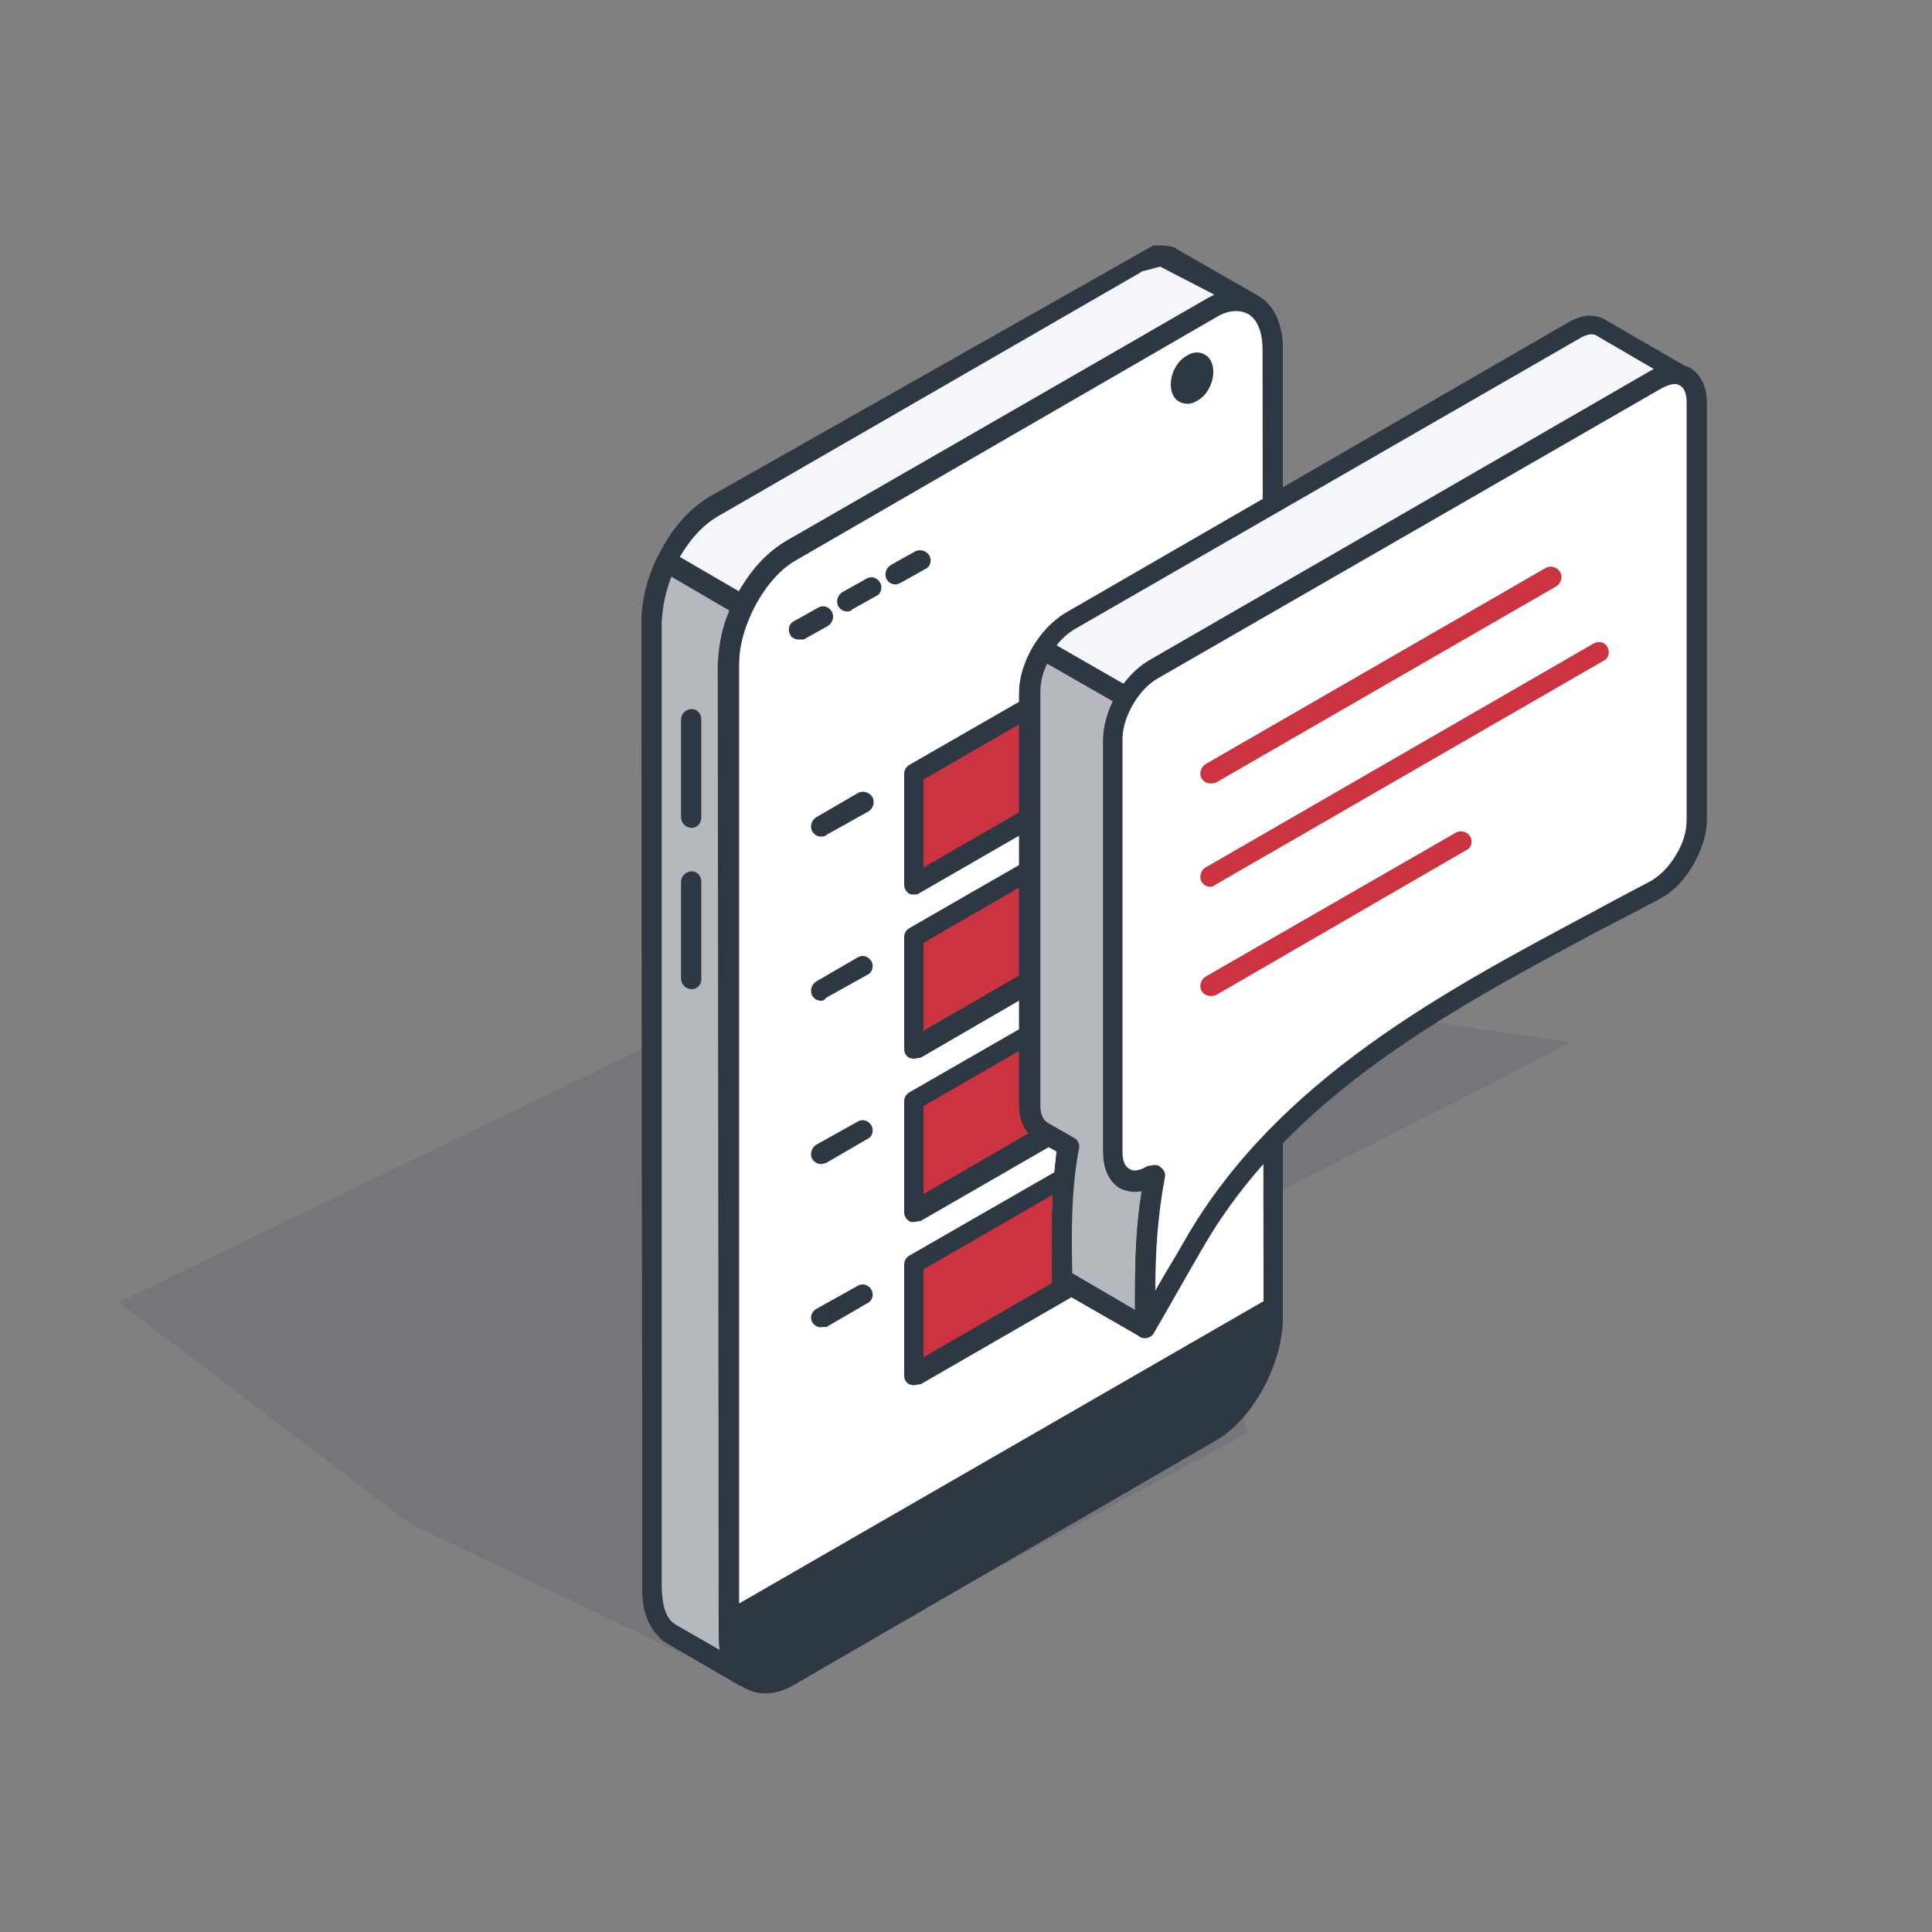<?xml version="1.0" encoding="UTF-8"?> <!-- Generator: Adobe Illustrator 23.0.3, SVG Export Plug-In . SVG Version: 6.00 Build 0) --> <svg xmlns="http://www.w3.org/2000/svg" xmlns:xlink="http://www.w3.org/1999/xlink" id="Слой_1" x="0px" y="0px" viewBox="0 0 200 200" style="enable-background:new 0 0 200 200;" xml:space="preserve"><rect x="0" y="0" width="200" height="200" fill="#808080" stroke="none"/> <style type="text/css"> .st0{fill-rule:evenodd;clip-rule:evenodd;fill:#3C3958;} .st1{opacity:0.15;fill-rule:evenodd;clip-rule:evenodd;fill:#3C3958;enable-background:new ;} .st2{fill-rule:evenodd;clip-rule:evenodd;fill:#F5F6FA;} .st3{fill-rule:evenodd;clip-rule:evenodd;fill:#2E3844;} .st4{fill-rule:evenodd;clip-rule:evenodd;fill:#FFFFFF;} .st5{fill-rule:evenodd;clip-rule:evenodd;fill:#B5B8BC;} .st6{fill-rule:evenodd;clip-rule:evenodd;fill:#CB3340;} </style> <path class="st0" d="M15,127"></path> <polygon class="st1" points="79.2,175.3 42.4,157.7 12.3,134.8 75.5,104.2 95.8,98.2 162.7,107.9 122.7,128.3 129.2,148.3 "></polygon> <g> <path class="st2" d="M129.2,31.3l-7.9-4.6l-0.3-0.1l-0.3-0.1l-0.2,0l-0.3,0h-0.3l-0.3,0l-0.3,0l-0.3,0.1l-0.3,0.1l-0.3,0.1 l-0.3,0.1l-0.3,0.2l-0.3,0.2L73.9,52.5c-2.3,1.4-3.8,3.4-4.9,5.8c-0.9,2-1.4,3.8-1.5,6l0,100.2c0,1.7,0.3,3.3,1.7,4.4l8,4.6 c-1.3-1.2-1.7-2.7-1.7-4.4l0-100.2c0-2.2,0.6-4,1.5-6c1.2-2.4,2.7-4.4,4.9-5.8l43.5-25.2l0.3-0.2l0.3-0.2l0.3-0.1l0.3-0.1l0.3-0.1 l0.3-0.1l0.3,0l0.3,0h0.3l0.3,0l0.3,0l0.2,0.1L129.2,31.3z"></path> <path class="st3" d="M120.1,27.6l-1.9,0.5l-0.3,0.2L74.4,53.4c-1.9,1.1-3.3,2.8-4.6,5.3c-0.9,2-1.3,3.6-1.4,5.5l0,100.2 c0.1,1.8,0.4,2.9,1.3,3.6l4.7,2.7c-0.1-0.6-0.1-1.2-0.1-1.7L74.3,68.8c0.1-2.2,0.5-4.1,1.6-6.4c1.4-2.9,3.1-4.9,5.3-6.3l44.5-25.6 L120.1,27.6L120.1,27.6z M77.1,174.6c-0.2,0-0.4-0.1-0.5-0.1l-7.9-4.6c-1.9-1.6-2.2-3.7-2.2-5.3L66.4,64.2c0.1-2.2,0.5-4.1,1.6-6.4 c1.4-2.9,3.1-4.9,5.3-6.3l46.1-26.1l0.7,0l1.1,0.1c0,0,0.3,0.1,0.3,0.1l8.2,4.7c0.5,0.3,0.7,0.9,0.4,1.3c-0.2,0.5-0.8,0.8-1.3,0.6 l-0.8-0.1l-1.9,0.5l-0.3,0.2L82.4,58c-1.9,1.1-3.3,2.8-4.5,5.3c-0.9,2-1.3,3.6-1.4,5.5l0,100.2c0.1,1.8,0.4,2.9,1.3,3.6 c0.4,0.4,0.5,1,0.2,1.4C77.8,174.4,77.4,174.6,77.1,174.6z"></path> <path class="st3" d="M81.8,173.4l43.5-25.2c3.5-2,6.4-7.3,6.4-11.8l0-100.2c0-4.4-2.9-6.4-6.4-4.3L81.8,57.1 c-3.5,2-6.4,7.3-6.4,11.7l0,100.2C75.4,173.5,78.3,175.4,81.8,173.4z"></path> <path class="st3" d="M128,32.2c-0.7,0-1.4,0.2-2.2,0.7L82.4,58c-3.2,1.8-5.9,6.8-5.9,10.8l0,100.2c0,1.8,0.6,3.2,1.6,3.8 c0.8,0.5,2,0.4,3.3-0.4l43.5-25.2c3.2-1.8,5.9-6.8,5.9-10.8l-0.1-100.2c0-1.9-0.5-3.2-1.5-3.8C128.8,32.3,128.4,32.2,128,32.2 L128,32.2z M81.8,173.4L81.8,173.4L81.8,173.4L81.8,173.4z M79.2,175.3c-0.8,0-1.5-0.2-2.2-0.6c-1.7-1-2.6-3-2.6-5.6L74.3,68.8 c0-4.8,3.1-10.5,7-12.7L124.8,31c2-1.1,3.9-1.3,5.4-0.4c1.7,1,2.6,3,2.6,5.6l0,100.2c0,4.8-3.1,10.5-6.9,12.7l-43.5,25.2l0,0 C81.3,175,80.2,175.3,79.2,175.3z"></path> <path class="st4" d="M131.8,135.3l0-99c0-4.4-2.9-6.4-6.4-4.3L81.8,57.1c-3.5,2-6.4,7.3-6.4,11.7l0,99L131.8,135.3z"></path> <path class="st3" d="M128,32.2c-0.7,0-1.4,0.2-2.2,0.7L82.4,58c-3.2,1.8-5.9,6.8-5.9,10.8l0,97.2l54.3-31.3l-0.1-98.4 c0-1.9-0.5-3.2-1.5-3.8C128.8,32.3,128.4,32.2,128,32.2L128,32.2z M75.4,168.9c-0.2,0-0.4-0.1-0.5-0.1c-0.3-0.2-0.5-0.5-0.5-0.9 l-0.1-99c0-4.8,3.1-10.5,7-12.7L124.8,31c2-1.1,3.9-1.3,5.4-0.4c1.7,0.9,2.6,3,2.6,5.6l0,99c0,0.4-0.2,0.7-0.5,0.9L76,168.8 C75.8,168.9,75.6,168.9,75.4,168.9z"></path> <path class="st5" d="M68.9,58.2l0,0.1c-0.9,2-1.4,3.8-1.5,6l0,100.2c0,1.7,0.3,3.3,1.7,4.4l8,4.6c-1.3-1.2-1.7-2.7-1.7-4.4l0-100.2 c0-2.2,0.5-4,1.5-6l0-0.1L68.9,58.2z"></path> <path class="st3" d="M69.5,59.7c-0.6,1.6-0.9,3-1,4.6l0,100.2c0.1,1.8,0.4,2.9,1.3,3.6l4.7,2.7c-0.1-0.6-0.1-1.2-0.1-1.7L74.3,68.8 c0.1-2,0.4-3.7,1.2-5.6L69.5,59.7L69.5,59.7z M77.1,174.6c-0.2,0-0.4-0.1-0.5-0.1l-7.9-4.6c-1.9-1.6-2.2-3.7-2.2-5.3L66.4,64.2 c0.1-2.2,0.5-4.1,1.6-6.4c0.1-0.3,0.4-0.5,0.7-0.6c0.3-0.1,0.6-0.1,0.9,0l7.9,4.6c0.5,0.3,0.7,0.9,0.4,1.4c-1,2.1-1.4,3.7-1.4,5.6 l0,100.2c0.1,1.8,0.4,2.9,1.3,3.6c0.4,0.4,0.5,1,0.2,1.4C77.8,174.4,77.4,174.6,77.1,174.6z"></path> <path class="st3" d="M71.6,102.4c-0.6,0-1.1-0.5-1.1-1.1V91.3c0-0.6,0.5-1.1,1.1-1.1c0.6,0,1,0.5,1,1.1v10.1 C72.6,101.9,72.2,102.4,71.6,102.4z"></path> <path class="st3" d="M71.6,85.7c-0.6,0-1.1-0.5-1.1-1.1V74.5c0-0.6,0.5-1.1,1.1-1.1c0.6,0,1,0.5,1,1.1v10.1 C72.6,85.2,72.2,85.7,71.6,85.7z"></path> <path class="st3" d="M100.6,159c-0.4,0-0.7-0.2-0.9-0.5c-0.3-0.5-0.1-1.2,0.4-1.5l8.7-5c0.5-0.3,1.1-0.1,1.4,0.4 c0.3,0.5,0.1,1.2-0.4,1.5l-8.7,5C101,159,100.8,159,100.6,159z"></path> <path class="st3" d="M123.4,37.7L123.4,37.7c-0.6,0.4-1.1,1.3-1.1,2.1l0,0c0,0.8,0.5,1.1,1.1,0.8l0,0c0.6-0.4,1.2-1.3,1.2-2.1l0,0 C124.6,37.7,124.1,37.3,123.4,37.7z"></path> <path class="st3" d="M123.4,37.7L123.4,37.7L123.4,37.7L123.4,37.7z M122.9,41.8c-0.3,0-0.6-0.1-0.8-0.2c-0.6-0.3-0.9-1-0.9-1.8 c0-1.2,0.7-2.5,1.7-3c0.6-0.4,1.3-0.4,1.8-0.1c0.6,0.3,0.9,1,0.9,1.8c0,1.2-0.7,2.5-1.7,3C123.6,41.7,123.3,41.8,122.9,41.8z"></path> <path class="st3" d="M112.5,107.9c-0.4,0-0.7-0.2-0.9-0.5c-0.3-0.5-0.1-1.2,0.4-1.5l8.6-4.9c0.5-0.3,1.1-0.1,1.4,0.4 c0.3,0.5,0.1,1.2-0.4,1.4l-8.5,4.9C112.9,107.9,112.7,107.9,112.5,107.9z"></path> <path class="st3" d="M112.5,124.9c-0.4,0-0.7-0.2-0.9-0.5c-0.3-0.5-0.1-1.2,0.4-1.5l8.6-4.9c0.5-0.3,1.1-0.1,1.4,0.4 c0.3,0.5,0.1,1.2-0.4,1.5l-8.5,4.9C112.9,124.8,112.7,124.9,112.5,124.9z"></path> <path class="st3" d="M82.7,66.2c-0.4,0-0.8-0.2-0.9-0.5c-0.3-0.5-0.1-1.2,0.4-1.4l2.5-1.4c0.5-0.3,1.1-0.1,1.4,0.4 c0.3,0.5,0.1,1.2-0.4,1.5l-2.5,1.4C83,66.2,82.9,66.2,82.7,66.2z"></path> <path class="st3" d="M87.7,63.3c-0.4,0-0.7-0.2-0.9-0.5c-0.3-0.5-0.1-1.2,0.4-1.5l2.5-1.4c0.5-0.3,1.1-0.1,1.4,0.4 c0.3,0.5,0.1,1.2-0.4,1.4l-2.5,1.4C88,63.3,87.9,63.3,87.7,63.3z"></path> <path class="st3" d="M92.7,60.5c-0.4,0-0.7-0.2-0.9-0.5c-0.3-0.5-0.1-1.2,0.4-1.5l2.5-1.4c0.5-0.3,1.2-0.1,1.5,0.4 c0.3,0.5,0.1,1.2-0.4,1.4l-2.5,1.4C93.1,60.4,92.9,60.5,92.7,60.5z"></path> <path class="st3" d="M85,120.5c-0.4,0-0.7-0.2-0.9-0.5c-0.3-0.5-0.1-1.2,0.4-1.5l4.3-2.4c0.5-0.3,1.1-0.1,1.4,0.4 c0.3,0.5,0.1,1.2-0.4,1.4l-4.3,2.5C85.4,120.4,85.2,120.5,85,120.5z"></path> <path class="st3" d="M85,137.4c-0.4,0-0.7-0.2-0.9-0.5c-0.3-0.5-0.1-1.1,0.4-1.4l4.3-2.4c0.5-0.3,1.1-0.1,1.4,0.4 c0.3,0.5,0.1,1.2-0.4,1.4l-4.3,2.5C85.4,137.3,85.2,137.4,85,137.4z"></path> <path class="st3" d="M85,86.6c-0.4,0-0.7-0.2-0.9-0.5c-0.3-0.5-0.1-1.2,0.4-1.5l4.3-2.5c0.5-0.3,1.2-0.1,1.5,0.4 c0.3,0.5,0.1,1.2-0.4,1.5l-4.3,2.4C85.4,86.6,85.2,86.6,85,86.6z"></path> <path class="st3" d="M85,103.6c-0.4,0-0.7-0.2-0.9-0.5c-0.3-0.5-0.1-1.2,0.4-1.5l4.3-2.5c0.5-0.3,1.1-0.1,1.4,0.4 c0.3,0.5,0.1,1.2-0.4,1.4l-4.3,2.4C85.4,103.5,85.2,103.6,85,103.6z"></path> <path class="st3" d="M112.5,74.1c-0.4,0-0.7-0.2-0.9-0.5c-0.3-0.5-0.1-1.2,0.4-1.5l8.6-4.9c0.5-0.3,1.1-0.1,1.4,0.4 c0.3,0.5,0.1,1.2-0.4,1.5l-8.5,4.9C112.9,74.1,112.7,74.1,112.5,74.1z"></path> <path class="st3" d="M112.5,91c-0.4,0-0.7-0.2-0.9-0.5c-0.3-0.5-0.1-1.2,0.4-1.5l8.6-4.9c0.5-0.3,1.1-0.1,1.4,0.4 c0.3,0.5,0.1,1.2-0.4,1.5l-8.5,4.9C112.9,91,112.7,91,112.5,91z"></path> <polygon class="st6" points="123.2,63.5 94.6,80.1 94.6,91.6 123.2,75 "></polygon> <path class="st3" d="M95.6,80.7v9.1l26.5-15.3v-9.1L95.6,80.7L95.6,80.7z M94.6,92.6c-0.2,0-0.4,0-0.5-0.1 c-0.3-0.2-0.5-0.5-0.5-0.9V80.1c0-0.4,0.2-0.7,0.5-0.9l28.7-16.5c0.3-0.2,0.7-0.2,1.1,0c0.3,0.2,0.5,0.5,0.5,0.9V75 c0,0.4-0.2,0.7-0.5,0.9L95.1,92.5C95,92.6,94.8,92.6,94.6,92.6z"></path> <polygon class="st6" points="123.2,80.4 94.6,97 94.6,108.5 123.2,91.9 "></polygon> <path class="st3" d="M95.6,97.6v9.1l26.5-15.3v-9.1L95.6,97.6L95.6,97.6z M94.6,109.6c-0.2,0-0.4-0.1-0.5-0.1 c-0.3-0.2-0.5-0.5-0.5-0.9V97c0-0.4,0.2-0.7,0.5-0.9l28.7-16.5c0.3-0.2,0.7-0.2,1.1,0c0.3,0.2,0.5,0.5,0.5,0.9v11.5 c0,0.4-0.2,0.7-0.5,0.9l-28.6,16.6C95,109.5,94.8,109.6,94.6,109.6z"></path> <polygon class="st6" points="123.2,97.4 94.6,113.9 94.6,125.4 123.2,108.9 "></polygon> <path class="st3" d="M95.6,114.5v9.1l26.5-15.3v-9.1L95.6,114.5L95.6,114.5z M94.6,126.5c-0.2,0-0.4,0-0.5-0.1 c-0.3-0.2-0.5-0.5-0.5-0.9v-11.5c0-0.4,0.2-0.7,0.5-0.9l28.7-16.5c0.3-0.2,0.7-0.2,1.1,0c0.3,0.2,0.5,0.5,0.5,0.9v11.5 c0,0.4-0.2,0.7-0.5,0.9l-28.6,16.5C95,126.4,94.8,126.5,94.6,126.5z"></path> <polygon class="st6" points="123.2,114.3 94.6,130.8 94.6,142.3 123.2,125.8 "></polygon> <path class="st3" d="M95.6,131.4v9.1l26.5-15.3v-9.1L95.6,131.4L95.6,131.4z M94.6,143.4c-0.2,0-0.4-0.1-0.5-0.1 c-0.3-0.2-0.5-0.5-0.5-0.9v-11.5c0-0.4,0.2-0.7,0.5-0.9l28.7-16.5c0.3-0.2,0.7-0.2,1.1,0c0.3,0.2,0.5,0.5,0.5,0.9v11.5 c0,0.4-0.2,0.7-0.5,0.9l-28.6,16.5C95,143.3,94.8,143.4,94.6,143.4z"></path> <path class="st2" d="M119.6,121.6l-4.4-2.5l0-42.5c0.1-2.8,1.8-5.8,4.2-7.3c16.9-9.7,33.7-19.4,50.5-29.1l1.6-0.9 c0.9-0.5,1.8-0.8,2.8-0.4l-8.7-5c-1-0.4-1.9-0.1-2.8,0.4l-1.7,0.9c-16.8,9.7-33.6,19.4-50.5,29.1c-2.4,1.4-4.1,4.5-4.2,7.3v42.7 c0,1,0.2,2,1.1,2.6l2.9,1.7v0.1c-0.7,4.7-0.7,9-0.6,13.7l8.7,5C118.5,131.9,118.5,127,119.6,121.6z"></path> <path class="st3" d="M111,131.8l6.5,3.8c0-4.3,0-8.7,0.9-13.5l-3.7-2.2c-0.3-0.2-0.5-0.5-0.5-0.9V76.6c0.1-3.2,2-6.5,4.7-8.2 L171,38.3c0.1,0,0.1-0.1,0.2-0.1l-6-3.5c-0.4-0.2-1-0.1-1.8,0.4l-52.1,30c-2.1,1.2-3.6,3.9-3.7,6.4l0,42.7c0,0.9,0.2,1.4,0.7,1.8 l2.8,1.6c0.4,0.2,0.6,0.7,0.5,1.1C110.9,123.3,110.9,127.4,111,131.8L111,131.8z M118.6,138.5c-0.2,0-0.4,0-0.5-0.1l-8.7-5 c-0.3-0.2-0.5-0.5-0.5-0.9c0-4.5-0.1-8.7,0.5-13.3l-2.3-1.3c-1.4-1.1-1.6-2.5-1.6-3.5l0-42.7c0.1-3.2,2-6.5,4.7-8.2l52.1-30.1 c0.9-0.5,2.2-1.1,3.7-0.4l8.8,5.1c0.5,0.3,0.7,0.9,0.4,1.4c-0.3,0.5-0.9,0.7-1.4,0.5c-0.5-0.2-1.1-0.1-1.9,0.3l-52.1,30 c-2.1,1.3-3.6,3.9-3.7,6.4v41.8l3.8,2.2c0.4,0.2,0.6,0.7,0.5,1.1c-1,5.5-1,10.4-1,15.6c0,0.4-0.2,0.7-0.5,0.9 C119,138.4,118.8,138.5,118.6,138.5z"></path> <path class="st3" d="M119.6,121.6L119.6,121.6l-3,0.5l-7.5-4.3l1.5,0.9v0.1c-0.7,4.7-0.7,9-0.6,13.7l8.7,5 C118.5,131.9,118.5,127,119.6,121.6z"></path> <path class="st3" d="M111,131.8l6.5,3.8c0-4,0-8.2,0.7-12.7l-1.5,0.3c-0.2,0-0.5,0-0.7-0.1l-4.7-2.7 C110.9,124.2,110.9,127.9,111,131.8L111,131.8z M118.6,138.5c-0.2,0-0.4,0-0.5-0.1l-8.7-5c-0.3-0.2-0.5-0.5-0.5-0.9 c0-4.5-0.1-8.7,0.5-13.3l-0.9-0.5c-0.5-0.3-0.7-0.9-0.4-1.5c0.3-0.5,1-0.7,1.5-0.4l7.2,4.1l2.6-0.4c0.3-0.1,0.7,0.1,0.9,0.3 c0.2,0.3,0.3,0.6,0.3,0.9c-1,5.5-1,10.4-1,15.6c0,0.4-0.2,0.7-0.5,0.9C119,138.4,118.8,138.5,118.6,138.5z"></path> <path class="st5" d="M116.6,72.1l-8.7-5c-0.8,1.3-1.4,2.8-1.4,4.4v42.7c0,1,0.2,2,1.1,2.6l2.9,1.7c-0.7,4.5-0.7,9.3-0.6,13.8l8.7,5 c-0.1-5.5-0.1-10.4,1-15.9l-4.4-2.5l0-42.5C115.2,75,115.8,73.4,116.6,72.1z"></path> <path class="st3" d="M111,131.8l6.5,3.8c0-4.4,0-8.7,0.9-13.5l-3.7-2.2c-0.3-0.2-0.5-0.5-0.5-0.9V76.6c0-1.3,0.4-2.7,1-4l-6.8-3.9 c-0.5,1-0.7,2-0.7,3l0,42.7c0,0.9,0.2,1.4,0.7,1.8l2.8,1.6c0.4,0.2,0.6,0.7,0.5,1.1C110.9,123,110.9,127.5,111,131.8L111,131.8z M118.6,138.5c-0.2,0-0.4,0-0.5-0.1l-8.7-5c-0.3-0.2-0.5-0.5-0.5-0.9c0-4.4-0.1-8.9,0.5-13.3l-2.3-1.3c-1.4-1.1-1.6-2.5-1.6-3.5 l0-42.7c0-1.7,0.6-3.4,1.6-5c0.3-0.5,0.9-0.6,1.4-0.4l8.7,5c0.2,0.2,0.4,0.4,0.5,0.7c0.1,0.3,0,0.6-0.2,0.8 c-0.8,1.1-1.2,2.6-1.2,3.8v41.8l3.8,2.2c0.4,0.2,0.6,0.7,0.5,1.1c-1,5.5-1,10.4-1,15.6c0,0.4-0.2,0.7-0.5,0.9 C119,138.4,118.8,138.5,118.6,138.5z"></path> <path class="st4" d="M175.7,84.8c0-10.5,0-32.6,0-43.1c0-2.7-1.9-3.7-4.2-2.4c-17.4,10-34.7,20-52.1,30.1c-2.3,1.3-4.2,4.6-4.2,7.3 l0,42.7c0,2.7,1.9,3.8,4.2,2.4l0.2-0.1c-1.1,5.8-1,10.6-1,15.9c1.7-2.9,3.4-5.7,5-8.6c10.6-18.5,31.3-27.7,47.8-36.7 c1.2-0.6,2.2-1.7,3-3.1C175.2,87.6,175.7,86.1,175.7,84.8z"></path> <path class="st3" d="M119.5,120.6c0.2,0,0.4,0,0.6,0.2c0.3,0.2,0.6,0.6,0.5,1c-0.8,4.3-1,8-1,11.8c1-1.8,2.1-3.5,3.1-5.3 c9.5-16.5,26.8-25.7,42.2-33.9c2-1.1,4.1-2.2,6-3.2c1-0.6,1.9-1.5,2.6-2.7c0.8-1.3,1.1-2.5,1.1-3.7V41.7c0-0.9-0.2-1.5-0.7-1.8 c-0.5-0.3-1.1-0.1-1.9,0.3l-52.1,30c-2,1.1-3.7,4-3.7,6.3v42.7c0,0.9,0.2,1.5,0.7,1.8c0.4,0.3,1.1,0.2,1.9-0.3 C119,120.7,119.3,120.6,119.5,120.6L119.5,120.6z M118.6,138.5c-0.1,0-0.2,0-0.3,0c-0.5-0.1-0.8-0.5-0.8-1l0-0.9 c0-4.3-0.1-8.5,0.7-13.3c-0.9,0.2-1.7,0-2.3-0.3c-1.1-0.7-1.7-2-1.7-3.6V76.6c0-3.1,2.1-6.7,4.7-8.2l52.1-30c1.4-0.8,2.9-0.9,4-0.3 c1.1,0.7,1.7,2,1.7,3.6v43.1c0,1.5-0.5,3.1-1.4,4.7c-0.9,1.6-2.1,2.8-3.4,3.5c-2,1.1-4,2.1-6.1,3.2c-15,8-32.1,17-41.3,33 c-1.7,2.9-3.3,5.8-5,8.7C119.3,138.3,119,138.5,118.6,138.5z"></path> <path class="st6" d="M125.3,81.1c-0.4,0-0.7-0.2-0.9-0.5c-0.3-0.5-0.1-1.2,0.4-1.5L160,58.8c0.5-0.3,1.2-0.1,1.5,0.4 c0.3,0.5,0.1,1.2-0.4,1.5L125.9,81C125.7,81.1,125.5,81.1,125.3,81.1z"></path> <path class="st6" d="M125.3,91.8c-0.4,0-0.7-0.2-0.9-0.5c-0.3-0.5-0.1-1.2,0.4-1.5L165,66.6c0.5-0.3,1.2-0.1,1.4,0.4 c0.3,0.5,0.1,1.2-0.4,1.4l-40.2,23.2C125.7,91.7,125.5,91.8,125.3,91.8z"></path> <path class="st6" d="M125.3,103.1c-0.4,0-0.7-0.2-0.9-0.5c-0.3-0.5-0.1-1.2,0.4-1.5l25.9-14.9c0.5-0.3,1.2-0.1,1.5,0.4 c0.3,0.5,0.1,1.2-0.4,1.4L125.9,103C125.7,103.1,125.5,103.1,125.3,103.1z"></path> </g> </svg> 